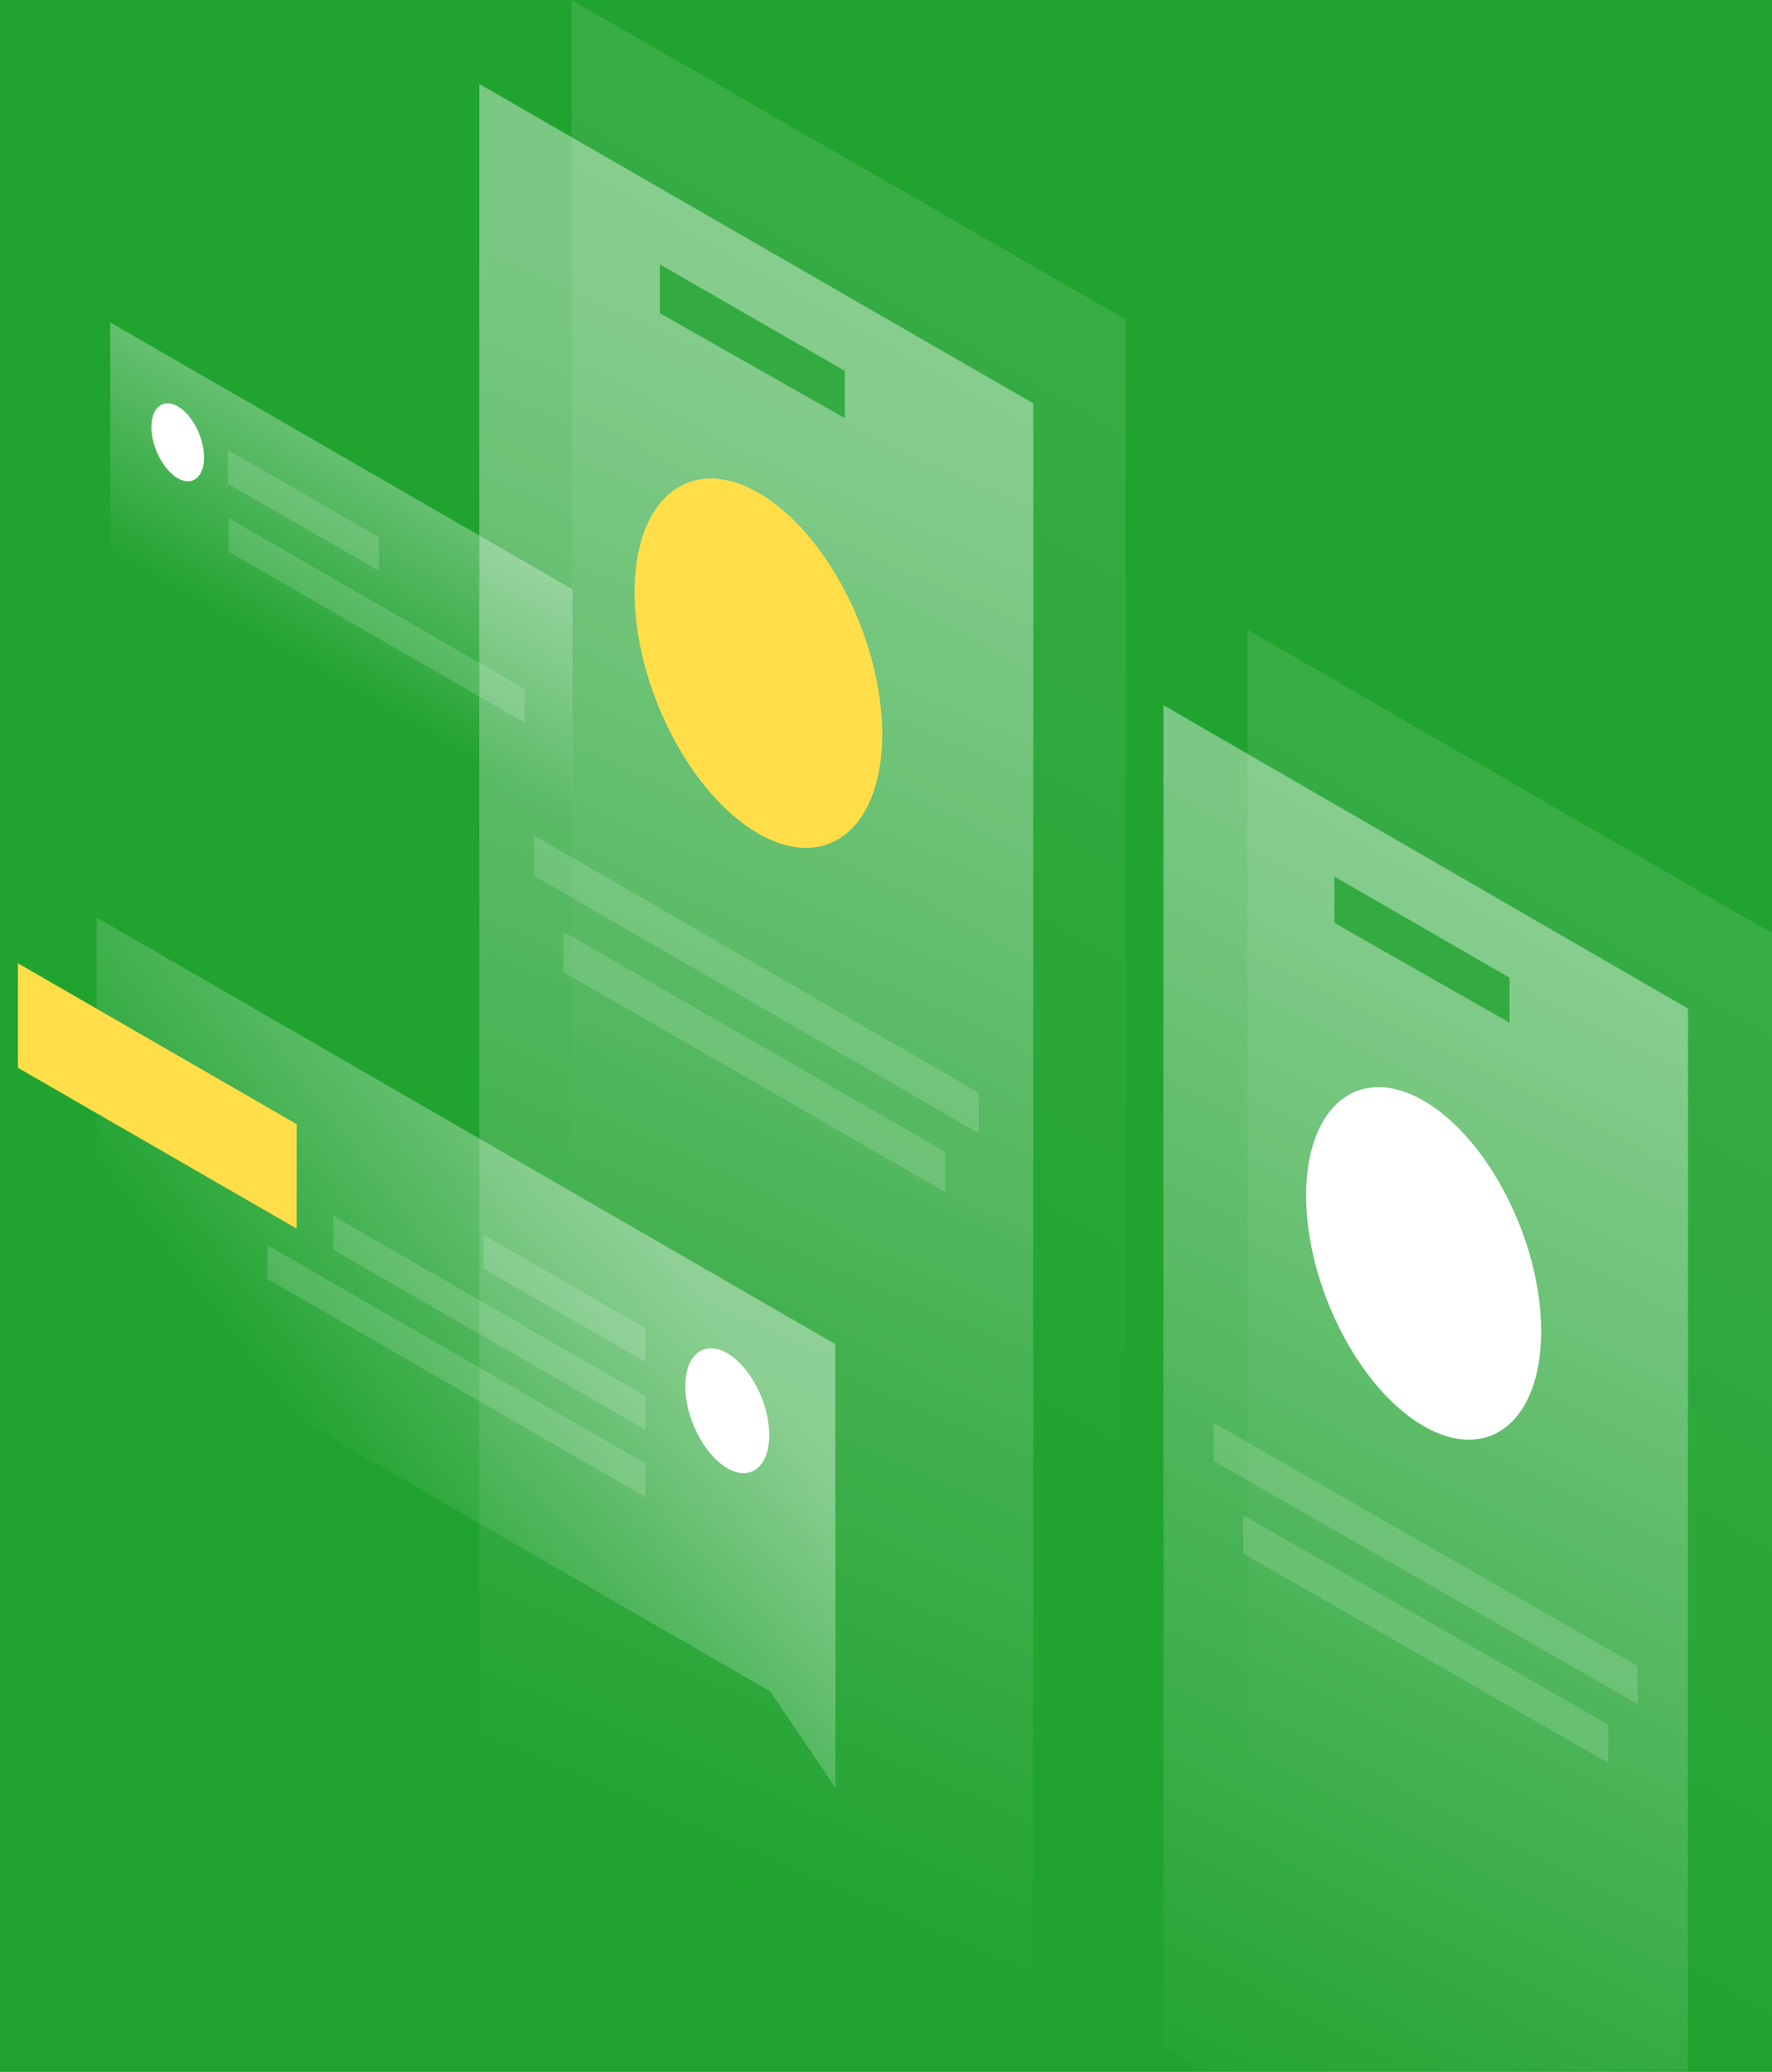 <svg xmlns:xlink="http://www.w3.org/1999/xlink" xmlns="http://www.w3.org/2000/svg" width="402" height="470" viewBox="0 0 402 470" style="bottom: 0px;"><defs><linearGradient id="7rx917ab4c" x1="59.351%" x2="40.643%" y1="32.216%" y2="67.795%"><stop offset="0%" stop-color="#FFF"></stop><stop offset="100%" stop-color="#FFF" stop-opacity="0"></stop></linearGradient><linearGradient id="z6h3jx0wjd" x1="57.756%" x2="41.211%" y1="13.165%" y2="91.743%"><stop offset="0%" stop-color="#FFF"></stop><stop offset="100%" stop-color="#FFF" stop-opacity="0"></stop></linearGradient><linearGradient id="mlkbw9uc3e" x1="55.899%" x2="43.312%" y1="13.157%" y2="91.735%"><stop offset="0%" stop-color="#FFF"></stop><stop offset="100%" stop-color="#FFF" stop-opacity="0"></stop></linearGradient><linearGradient id="w3qm4jc9rf" x1="57.806%" x2="41.155%" y1="13.163%" y2="91.741%"><stop offset="0%" stop-color="#FFF"></stop><stop offset="100%" stop-color="#FFF" stop-opacity="0"></stop></linearGradient><linearGradient id="cbviu9lehg" x1="54.576%" x2="44.812%" y1="13.157%" y2="91.735%"><stop offset="0%" stop-color="#FFF"></stop><stop offset="100%" stop-color="#FFF" stop-opacity="0"></stop></linearGradient><linearGradient id="ke3428qwch" x1="70.303%" x2="33.091%" y1="31.278%" y2="65.592%"><stop offset="0%" stop-color="#FFF"></stop><stop offset="100%" stop-color="#FFF" stop-opacity="0"></stop></linearGradient><path id="84zyqpodna" d="M0 0H1640V520H0z"></path><linearGradient id="7rx917ab4c" x1="59.351%" x2="40.643%" y1="32.216%" y2="67.795%"><stop offset="0%" stop-color="#FFF"></stop><stop offset="100%" stop-color="#FFF" stop-opacity="0"></stop></linearGradient><linearGradient id="z6h3jx0wjd" x1="57.756%" x2="41.211%" y1="13.165%" y2="91.743%"><stop offset="0%" stop-color="#FFF"></stop><stop offset="100%" stop-color="#FFF" stop-opacity="0"></stop></linearGradient><linearGradient id="mlkbw9uc3e" x1="55.899%" x2="43.312%" y1="13.157%" y2="91.735%"><stop offset="0%" stop-color="#FFF"></stop><stop offset="100%" stop-color="#FFF" stop-opacity="0"></stop></linearGradient><linearGradient id="w3qm4jc9rf" x1="57.806%" x2="41.155%" y1="13.163%" y2="91.741%"><stop offset="0%" stop-color="#FFF"></stop><stop offset="100%" stop-color="#FFF" stop-opacity="0"></stop></linearGradient><linearGradient id="cbviu9lehg" x1="54.576%" x2="44.812%" y1="13.157%" y2="91.735%"><stop offset="0%" stop-color="#FFF"></stop><stop offset="100%" stop-color="#FFF" stop-opacity="0"></stop></linearGradient><linearGradient id="ke3428qwch" x1="70.303%" x2="33.091%" y1="31.278%" y2="65.592%"><stop offset="0%" stop-color="#FFF"></stop><stop offset="100%" stop-color="#FFF" stop-opacity="0"></stop></linearGradient><path id="84zyqpodna" d="M0 0H1640V520H0z"></path><path id="84zyqpodna" d="M0 0H1640V520H0z"></path></defs><g fill="none" fill-rule="evenodd"><g fill="none"><g transform="translate(-1050 -163) translate(0 113)" fill="none"><mask id="92jl49qd0b" fill="#FFFFFF"><use xlink:href="#84zyqpodna" fill="#FFFFFF"></use></mask><use fill="#21A33000" xlink:href="#84zyqpodna"></use><g fill-rule="nonzero" mask="url(#92jl49qd0b)" fill="none"><g fill="none"><path fill="url(&quot;#7rx917ab4c&quot;)" d="M125.85 133.665L21.004 73.134 21.004 127.753 125.906 188.284z" opacity=".3" transform="translate(1054 50)"></path><path fill="#FFFFFF" d="M42.288 103.765c0 4.505-2.646 6.588-5.968 4.73-3.266-1.914-5.97-7.095-5.97-11.6 0-4.504 2.647-6.587 5.97-4.73 3.322 1.915 5.968 7.096 5.968 11.6z" transform="translate(1054 50)"></path><path fill="#FFFFFF" d="M47.694 102.076L81.985 121.84 81.985 129.498 47.694 109.734zM47.863 117.504L115.038 156.301 115.038 163.959 47.863 125.162z" opacity=".15" transform="translate(1054 50)"></path><path fill="url(&quot;#z6h3jx0wjd&quot;)" d="M278.981 142.823L398 211.66 398 468.459 278.981 399.686z" opacity=".1" transform="translate(1054 50)"></path><path fill="url(&quot;#mlkbw9uc3e&quot;)" d="M378.957 228.799l-119.02-68.837v304.407l118.956 68.837.064-304.407zm-80.236-29.957l39.736 22.945v10.198l-39.736-22.626v-10.517z" opacity=".4" transform="translate(1054 50)"></path><path fill="#FFFFFF" d="M271.364 322.78L367.531 377.924 367.531 386.574 271.364 331.43zM278.029 343.727L360.866 391.242 360.866 399.904 278.029 352.389z" opacity=".15" transform="translate(1054 50)"></path><path fill="#FFFFFF" d="M345.632 301.986c0-20.368-11.956-43.801-26.66-52.293-14.705-8.492-26.661 1.15-26.661 21.517 0 20.368 11.956 43.801 26.66 52.293 14.705 8.492 26.66-1.15 26.66-21.517z" transform="translate(1054 50)"></path><path fill="url(&quot;#w3qm4jc9rf&quot;)" d="M125.684 0L251.368 72.46 251.368 342.775 125.684 270.315z" opacity=".1" transform="translate(1054 50)"></path><path fill="url(&quot;#cbviu9lehg&quot;)" d="M230.421 91.503l-125.684-72.46v375.052l125.617 72.46.067-375.052zm-84.73-31.534l41.963 24.154v10.734L145.692 71.04V59.97z" opacity=".4" transform="translate(1054 50)"></path><path fill="#FFFFFF" d="M117.115 189.478L218.043 247.915 218.043 257.081 117.115 198.645zM123.847 211.378L210.426 261.309 210.426 270.411 123.78 220.481z" opacity=".15" transform="translate(1054 50)"></path><path fill="#FFDE49" d="M196.144 166.56c0-21.337-12.597-45.886-28.089-54.782-15.492-8.897-28.088 1.204-28.088 22.542s12.596 45.886 28.088 54.783c15.492 8.896 28.089-1.204 28.089-22.542z" transform="translate(1054 50)"></path><path fill="url(&quot;#ke3428qwch&quot;)" d="M185.489 304.894L17.916 208.157 17.972 295.491 170.736 383.669 185.545 405.573z" opacity=".4" transform="translate(1054 50)"></path><path fill="#FFDE49" d="M0.066 242.223L0.066 218.517 63.3 255.005 63.3 278.711z" transform="translate(1054 50)"></path><path fill="#FFFFFF" d="M142.413 301.29L105.7 280.119 105.7 287.776 142.413 308.948zM142.413 316.663L71.634 275.839 71.634 283.497 142.413 324.321zM142.413 331.978L56.712 282.483 56.712 290.141 142.47 339.636z" opacity=".15" transform="translate(1054 50)"></path><path fill="#FFFFFF" d="M151.479 314.523c0 7.207 4.28 15.485 9.516 18.525 5.237 3.04 9.516-.338 9.516-7.545s-4.28-15.485-9.516-18.525c-5.293-3.041-9.572.337-9.516 7.545z" transform="translate(1054 50)"></path></g></g></g></g></g></svg>